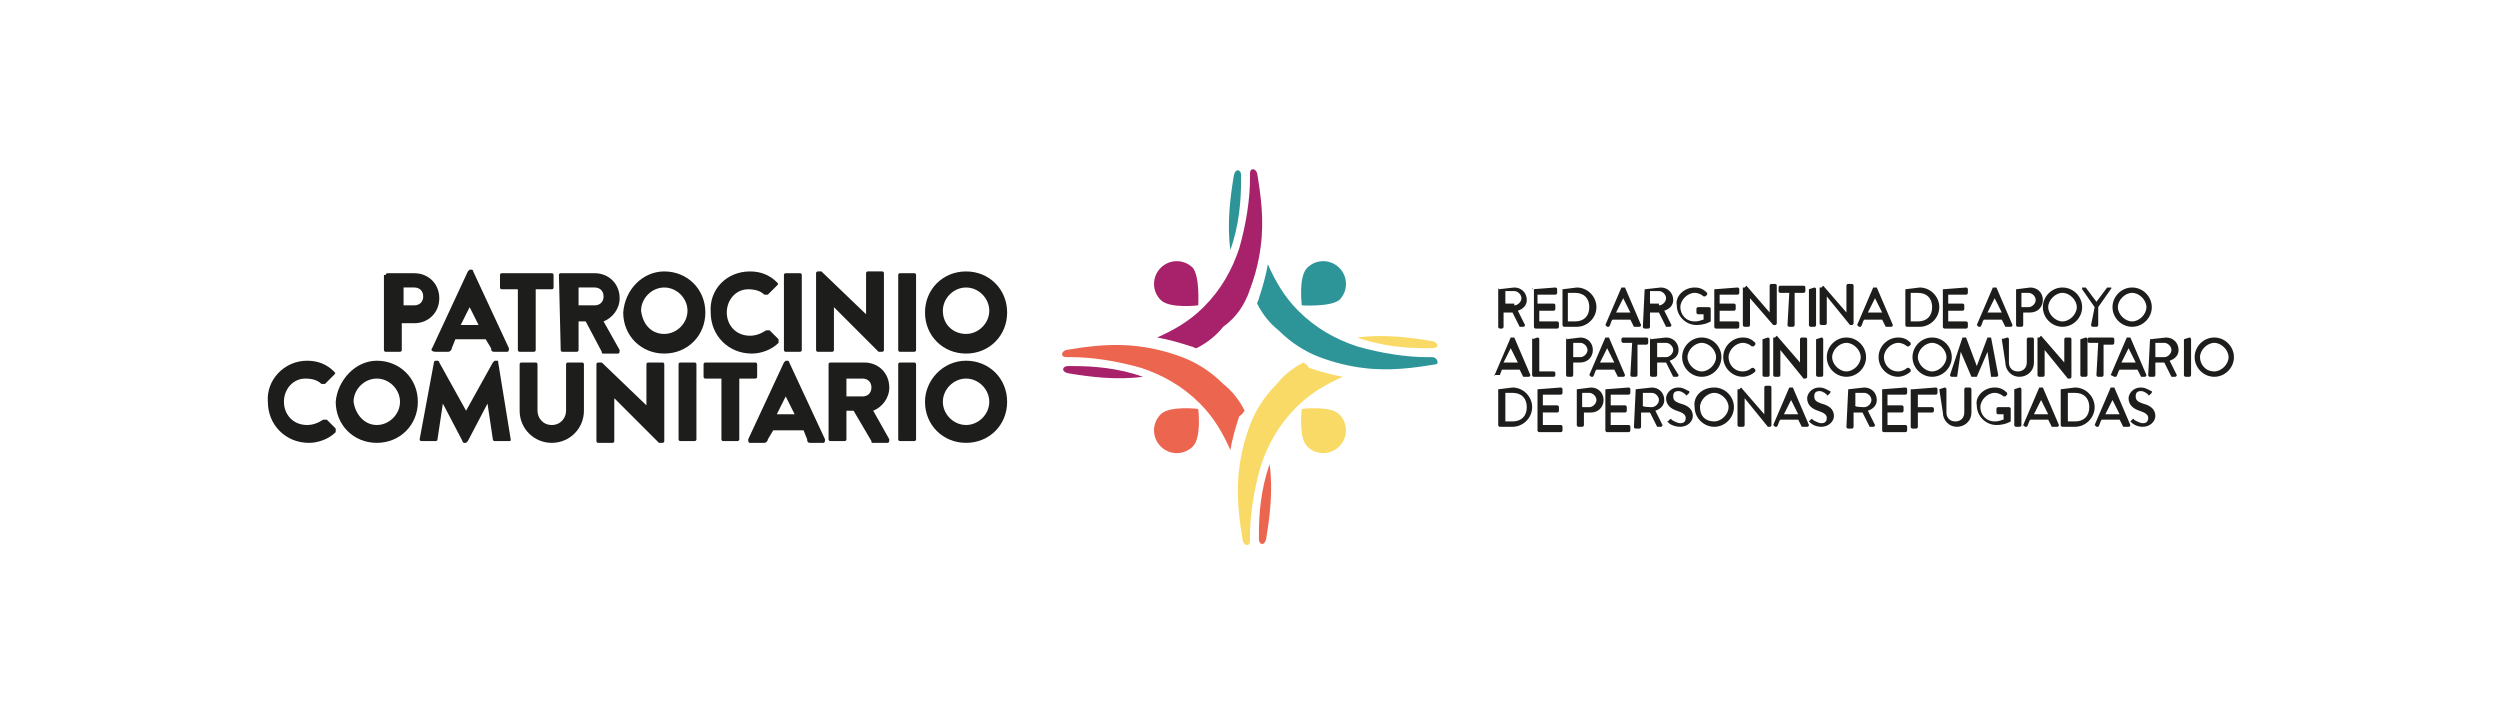 <?xml version="1.0" encoding="utf-8"?>
<!-- Generator: Adobe Illustrator 28.3.0, SVG Export Plug-In . SVG Version: 6.00 Build 0)  -->
<svg version="1.1" id="Layer_1" xmlns="http://www.w3.org/2000/svg" xmlns:xlink="http://www.w3.org/1999/xlink" x="0px" y="0px"
	 viewBox="0 0 140 40" style="enable-background:new 0 0 140 40;" xml:space="preserve">
<style type="text/css">
	.st0{fill:#FADA66;}
	.st1{fill:#2D9498;}
	.st2{fill:#EB654F;}
	.st3{fill:#A7216B;}
	.st4{fill:#1D1D1B;}
</style>
<g>
	<g>
		<path class="st0" d="M75,25c0.5-0.5,0.5-1.3,0-1.8c-0.5-0.5-2.1-0.3-2.1-0.3s-0.2,1.6,0.3,2.1C73.7,25.5,74.5,25.5,75,25z"/>
		<path class="st0" d="M80.2,19.1c-1.2-0.2-2.7-0.4-4.2-0.2c1.4,0.5,2.8,0.6,3.9,0.6c0.1,0,0.2,0,0.3,0
			C80.6,19.5,80.6,19.2,80.2,19.1z"/>
		<path class="st1" d="M73.2,15c-0.5,0.5-0.3,2.1-0.3,2.1s1.6,0.1,2.1-0.3c0.5-0.5,0.5-1.3,0-1.8C74.5,14.5,73.7,14.5,73.2,15z"/>
		<path class="st1" d="M69.5,9.8c0-0.3-0.3-0.4-0.4,0c-0.2,1.2-0.4,2.7-0.2,4.2c0.5-1.4,0.6-2.8,0.6-3.9C69.5,10,69.5,9.9,69.5,9.8z
			"/>
		<path class="st2" d="M66.8,25c0.5-0.5,0.3-2.1,0.3-2.1s-1.6-0.2-2.1,0.3c-0.5,0.5-0.5,1.3,0,1.8C65.5,25.5,66.3,25.5,66.8,25z"/>
		<path class="st2" d="M71.1,26c-0.5,1.4-0.6,2.8-0.6,3.9c0,0.1,0,0.2,0,0.3c0,0.3,0.3,0.4,0.4,0C71.1,29,71.3,27.5,71.1,26z"/>
		<path class="st3" d="M65,15c-0.5,0.5-0.5,1.3,0,1.8c0.5,0.5,2.1,0.3,2.1,0.3s0.1-1.6-0.3-2.1C66.3,14.5,65.5,14.5,65,15z"/>
		<path class="st2" d="M69.7,23c-0.3-0.6-0.7-1.1-1.2-1.5c-0.7-0.7-1.5-1.2-2.3-1.5c-0.8-0.3-1.6-0.5-2.4-0.6
			c-1.5-0.2-2.9,0-4.1,0.2c-0.3,0.1-0.3,0.4,0,0.4c0.1,0,0.2,0,0.3,0c1.1,0,2.5,0.2,3.9,0.6c1.2,0.4,2.3,1,3.3,2
			c0.8,0.8,1.3,1.7,1.7,2.6c0.1-0.6,0.3-1.3,0.5-1.9C69.6,23.2,69.6,23.1,69.7,23z"/>
		<path class="st0" d="M73,20.3c-0.6,0.3-1.1,0.7-1.5,1.2c-0.7,0.7-1.2,1.5-1.5,2.3c-0.3,0.8-0.5,1.6-0.6,2.4
			c-0.2,1.5,0,2.9,0.2,4.1c0.1,0.3,0.4,0.3,0.4,0c0-0.1,0-0.2,0-0.3c0-1.1,0.2-2.5,0.6-3.9c0.4-1.2,1-2.3,2-3.3
			c0.8-0.8,1.7-1.3,2.6-1.7c-0.6-0.1-1.3-0.3-1.9-0.5C73.2,20.4,73.1,20.4,73,20.3z"/>
		<path class="st1" d="M80.2,20c-0.1,0-0.2,0-0.3,0c-1.1,0-2.5-0.2-3.9-0.6c-1.2-0.4-2.3-1-3.3-2c-0.8-0.8-1.3-1.7-1.7-2.6
			c-0.1,0.6-0.3,1.3-0.5,1.9c0,0.1-0.1,0.2-0.1,0.3c0.3,0.6,0.7,1.1,1.2,1.5c0.7,0.7,1.5,1.2,2.3,1.5c0.8,0.3,1.6,0.5,2.4,0.6
			c1.5,0.2,2.9,0,4.1-0.2C80.6,20.4,80.5,20,80.2,20z"/>
		<path class="st3" d="M70,16.2c0.3-0.8,0.5-1.6,0.6-2.4c0.2-1.5,0-2.9-0.2-4.1c-0.1-0.3-0.4-0.3-0.4,0c0,0.1,0,0.2,0,0.3
			c0,1.1-0.2,2.5-0.6,3.9c-0.4,1.2-1,2.3-2,3.3c-0.8,0.8-1.7,1.3-2.6,1.7c0.6,0.1,1.3,0.3,1.9,0.5c0.1,0,0.2,0.1,0.3,0.1
			c0.6-0.3,1.1-0.7,1.5-1.2C69.2,17.8,69.7,17.1,70,16.2z"/>
		<path class="st3" d="M59.8,20.5c-0.3,0-0.4,0.3,0,0.4c1.2,0.2,2.7,0.4,4.2,0.2c-1.4-0.5-2.8-0.6-3.9-0.6
			C60,20.5,59.9,20.5,59.8,20.5z"/>
	</g>
	<g>
		<path class="st4" d="M21.6,15.4c0-0.1,0.1-0.1,0.1-0.1h1.5c0.8,0,1.4,0.6,1.4,1.4c0,0.8-0.6,1.4-1.4,1.4h-0.7v1.5
			c0,0.1-0.1,0.1-0.1,0.1h-0.8c-0.1,0-0.1-0.1-0.1-0.1V15.4z M23.2,17.1c0.3,0,0.5-0.2,0.5-0.5c0-0.3-0.2-0.5-0.5-0.5h-0.6v1H23.2z"
			/>
		<path class="st4" d="M24.2,19.5l2-4.3c0,0,0.1-0.1,0.1-0.1h0.1c0,0,0.1,0,0.1,0.1l2,4.3c0,0.1,0,0.2-0.1,0.2h-0.7
			c-0.1,0-0.2,0-0.2-0.2L27.2,19h-1.7l-0.2,0.5c0,0.1-0.1,0.2-0.2,0.2h-0.7C24.2,19.7,24.1,19.6,24.2,19.5z M26.8,18.2l-0.5-1h0
			l-0.5,1H26.8z"/>
		<path class="st4" d="M29,16.2h-0.9c-0.1,0-0.1-0.1-0.1-0.1v-0.7c0-0.1,0.1-0.1,0.1-0.1h2.8c0.1,0,0.1,0.1,0.1,0.1v0.7
			c0,0.1-0.1,0.1-0.1,0.1H30v3.4c0,0.1-0.1,0.1-0.1,0.1h-0.8c-0.1,0-0.1-0.1-0.1-0.1L29,16.2L29,16.2z"/>
		<path class="st4" d="M31.3,15.4c0-0.1,0.1-0.1,0.1-0.1h1.9c0.8,0,1.4,0.6,1.4,1.4c0,0.6-0.4,1.1-0.9,1.3l0.9,1.6
			c0,0.1,0,0.2-0.1,0.2h-0.8c-0.1,0-0.1,0-0.1-0.1L32.8,18h-0.4v1.6c0,0.1-0.1,0.1-0.1,0.1h-0.8c-0.1,0-0.1-0.1-0.1-0.1L31.3,15.4
			L31.3,15.4z M33.3,17.1c0.3,0,0.5-0.2,0.5-0.5c0-0.3-0.2-0.5-0.5-0.5h-0.9v1C32.3,17.1,33.3,17.1,33.3,17.1z"/>
		<path class="st4" d="M37.2,15.2c1.3,0,2.3,1,2.3,2.3c0,1.3-1,2.3-2.3,2.3c-1.3,0-2.3-1-2.3-2.3C35,16.2,36,15.2,37.2,15.2z
			 M37.2,18.7c0.7,0,1.3-0.6,1.3-1.3c0-0.7-0.6-1.3-1.3-1.3c-0.7,0-1.3,0.6-1.3,1.3C36,18.2,36.5,18.7,37.2,18.7z"/>
		<path class="st4" d="M42,15.2c0.6,0,1.1,0.2,1.5,0.6c0.1,0.1,0.1,0.1,0,0.2L43,16.5c0,0-0.1,0-0.2,0c-0.2-0.2-0.5-0.3-0.9-0.3
			c-0.7,0-1.2,0.6-1.2,1.3c0,0.7,0.5,1.3,1.3,1.3c0.3,0,0.6-0.1,0.9-0.3c0,0,0.1,0,0.2,0l0.5,0.5c0,0,0,0.1,0,0.2
			c-0.4,0.4-1,0.6-1.5,0.6c-1.3,0-2.3-1-2.3-2.3C39.7,16.2,40.7,15.2,42,15.2z"/>
		<path class="st4" d="M43.9,15.4c0-0.1,0.1-0.1,0.1-0.1h0.8c0.1,0,0.1,0.1,0.1,0.1v4.2c0,0.1-0.1,0.1-0.1,0.1h-0.8
			c-0.1,0-0.1-0.1-0.1-0.1V15.4z"/>
		<path class="st4" d="M45.7,15.3c0-0.1,0.1-0.1,0.1-0.1H46l2.5,2.4h0v-2.3c0-0.1,0.1-0.1,0.1-0.1h0.8c0.1,0,0.1,0.1,0.1,0.1v4.3
			c0,0.1-0.1,0.1-0.1,0.1h-0.1c0,0-0.1,0-0.1,0l-2.5-2.5h0v2.4c0,0.1-0.1,0.1-0.1,0.1h-0.8c-0.1,0-0.1-0.1-0.1-0.1L45.7,15.3z"/>
		<path class="st4" d="M50.3,15.4c0-0.1,0.1-0.1,0.1-0.1h0.8c0.1,0,0.1,0.1,0.1,0.1v4.2c0,0.1-0.1,0.1-0.1,0.1h-0.8
			c-0.1,0-0.1-0.1-0.1-0.1V15.4z"/>
		<path class="st4" d="M54.1,15.2c1.3,0,2.3,1,2.3,2.3c0,1.3-1,2.3-2.3,2.3c-1.3,0-2.3-1-2.3-2.3C51.8,16.2,52.8,15.2,54.1,15.2z
			 M54.1,18.7c0.7,0,1.3-0.6,1.3-1.3c0-0.7-0.6-1.3-1.3-1.3c-0.7,0-1.3,0.6-1.3,1.3C52.8,18.2,53.4,18.7,54.1,18.7z"/>
		<path class="st4" d="M17.2,20.2c0.6,0,1.1,0.2,1.5,0.6c0.1,0.1,0.1,0.1,0,0.2l-0.5,0.5c0,0-0.1,0-0.2,0c-0.2-0.2-0.5-0.3-0.9-0.3
			c-0.7,0-1.2,0.6-1.2,1.3c0,0.7,0.5,1.3,1.3,1.3c0.3,0,0.6-0.1,0.9-0.3c0,0,0.1,0,0.2,0l0.5,0.5c0,0,0,0.1,0,0.2
			c-0.4,0.4-1,0.6-1.5,0.6c-1.3,0-2.3-1-2.3-2.3C14.9,21.3,15.9,20.2,17.2,20.2z"/>
		<path class="st4" d="M21.1,20.2c1.3,0,2.3,1,2.3,2.3s-1,2.3-2.3,2.3c-1.3,0-2.3-1-2.3-2.3C18.9,21.3,19.9,20.2,21.1,20.2z
			 M21.1,23.8c0.7,0,1.3-0.6,1.3-1.3c0-0.7-0.6-1.3-1.3-1.3c-0.7,0-1.3,0.6-1.3,1.3C19.9,23.2,20.4,23.8,21.1,23.8z"/>
		<path class="st4" d="M24.3,20.3c0-0.1,0.1-0.1,0.1-0.1h0.1c0,0,0.1,0,0.1,0.1l1.5,2.7h0l1.5-2.7c0,0,0.1-0.1,0.1-0.1h0.1
			c0.1,0,0.1,0,0.1,0.1l0.7,4.3c0,0.1,0,0.1-0.1,0.1h-0.8c-0.1,0-0.1-0.1-0.1-0.1l-0.3-2h0l-1.1,2.1c0,0-0.1,0.1-0.1,0.1h-0.1
			c0,0-0.1,0-0.1-0.1l-1.1-2.1h0l-0.3,2c0,0.1-0.1,0.1-0.1,0.1h-0.8c-0.1,0-0.1-0.1-0.1-0.1L24.3,20.3z"/>
		<path class="st4" d="M29.1,20.4c0-0.1,0.1-0.1,0.1-0.1H30c0.1,0,0.1,0.1,0.1,0.1V23c0,0.4,0.3,0.8,0.8,0.8c0.5,0,0.8-0.4,0.8-0.8
			v-2.6c0-0.1,0.1-0.1,0.1-0.1h0.8c0.1,0,0.1,0.1,0.1,0.1v2.6c0,1-0.8,1.8-1.8,1.8c-1,0-1.8-0.8-1.8-1.8L29.1,20.4L29.1,20.4z"/>
		<path class="st4" d="M33.4,20.4c0-0.1,0.1-0.1,0.1-0.1h0.2l2.5,2.4h0v-2.3c0-0.1,0.1-0.1,0.1-0.1h0.8c0.1,0,0.1,0.1,0.1,0.1v4.3
			c0,0.1-0.1,0.1-0.1,0.1H37c0,0-0.1,0-0.1,0l-2.5-2.5h0v2.4c0,0.1-0.1,0.1-0.1,0.1h-0.8c-0.1,0-0.1-0.1-0.1-0.1L33.4,20.4z"/>
		<path class="st4" d="M38,20.4c0-0.1,0.1-0.1,0.1-0.1h0.8c0.1,0,0.1,0.1,0.1,0.1v4.2c0,0.1-0.1,0.1-0.1,0.1h-0.8
			c-0.1,0-0.1-0.1-0.1-0.1V20.4z"/>
		<path class="st4" d="M40.4,21.2h-0.9c-0.1,0-0.1-0.1-0.1-0.1v-0.7c0-0.1,0.1-0.1,0.1-0.1h2.8c0.1,0,0.1,0.1,0.1,0.1v0.7
			c0,0.1-0.1,0.1-0.1,0.1h-0.9v3.4c0,0.1-0.1,0.1-0.1,0.1h-0.8c-0.1,0-0.1-0.1-0.1-0.1C40.4,24.6,40.4,21.2,40.4,21.2z"/>
		<path class="st4" d="M41.9,24.6l2-4.3c0,0,0.1-0.1,0.1-0.1h0.1c0,0,0.1,0,0.1,0.1l2,4.3c0,0.1,0,0.2-0.1,0.2h-0.7
			c-0.1,0-0.2,0-0.2-0.2l-0.2-0.5h-1.7L43,24.6c0,0.1-0.1,0.2-0.2,0.2H42C41.9,24.8,41.9,24.7,41.9,24.6z M44.5,23.2l-0.5-1h0
			l-0.5,1H44.5z"/>
		<path class="st4" d="M46.4,20.4c0-0.1,0.1-0.1,0.1-0.1h1.9c0.8,0,1.4,0.6,1.4,1.4c0,0.6-0.4,1.1-0.9,1.3l0.9,1.6
			c0,0.1,0,0.2-0.1,0.2h-0.8c-0.1,0-0.1,0-0.1-0.1L47.8,23h-0.4v1.6c0,0.1-0.1,0.1-0.1,0.1h-0.8c-0.1,0-0.1-0.1-0.1-0.1
			C46.4,24.6,46.4,20.4,46.4,20.4z M48.3,22.2c0.3,0,0.5-0.2,0.5-0.5s-0.2-0.5-0.5-0.5h-0.9v1H48.3z"/>
		<path class="st4" d="M50.3,20.4c0-0.1,0.1-0.1,0.1-0.1h0.8c0.1,0,0.1,0.1,0.1,0.1v4.2c0,0.1-0.1,0.1-0.1,0.1h-0.8
			c-0.1,0-0.1-0.1-0.1-0.1V20.4z"/>
		<path class="st4" d="M54.1,20.2c1.3,0,2.3,1,2.3,2.3s-1,2.3-2.3,2.3c-1.3,0-2.3-1-2.3-2.3C51.8,21.3,52.8,20.2,54.1,20.2z
			 M54.1,23.8c0.7,0,1.3-0.6,1.3-1.3c0-0.7-0.6-1.3-1.3-1.3c-0.7,0-1.3,0.6-1.3,1.3C52.8,23.2,53.4,23.8,54.1,23.8z"/>
	</g>
	<g>
		<path class="st4" d="M83.9,16.2C83.9,16.1,84,16.1,83.9,16.2l0.9-0.1c0.4,0,0.7,0.3,0.7,0.7c0,0.3-0.2,0.5-0.5,0.6l0.4,0.8
			c0,0,0,0.1-0.1,0.1h-0.2c0,0,0,0,0,0l-0.4-0.8h-0.5v0.8c0,0,0,0.1-0.1,0.1H84c0,0-0.1,0-0.1-0.1L83.9,16.2L83.9,16.2z M84.8,17.1
			c0.2,0,0.4-0.2,0.4-0.4c0-0.2-0.2-0.4-0.4-0.4h-0.5v0.7H84.8z"/>
		<path class="st4" d="M85.8,16.2C85.8,16.1,85.9,16.1,85.8,16.2l1.3-0.1c0,0,0.1,0,0.1,0.1v0.2c0,0,0,0.1-0.1,0.1h-1V17H87
			c0,0,0.1,0,0.1,0.1v0.2c0,0,0,0.1-0.1,0.1h-0.8V18h1c0,0,0.1,0,0.1,0.1v0.2c0,0,0,0.1-0.1,0.1h-1.2c0,0-0.1,0-0.1-0.1V16.2z"/>
		<path class="st4" d="M87.5,16.2C87.5,16.1,87.5,16.1,87.5,16.2l0.8-0.1c0.6,0,1.1,0.5,1.1,1.1c0,0.6-0.5,1.1-1.1,1.1h-0.7
			c0,0-0.1,0-0.1-0.1V16.2z M88.2,18c0.5,0,0.8-0.3,0.8-0.8c0-0.5-0.3-0.8-0.8-0.8h-0.4V18L88.2,18L88.2,18z"/>
		<path class="st4" d="M89.9,18.2l0.9-2.1c0,0,0,0,0.1,0h0c0,0,0,0,0.1,0l0.9,2.1c0,0,0,0.1-0.1,0.1h-0.2c0,0-0.1,0-0.1,0l-0.2-0.4
			h-1c-0.1,0.1-0.1,0.3-0.2,0.4c0,0,0,0-0.1,0L89.9,18.2C89.9,18.3,89.9,18.2,89.9,18.2z M91.3,17.5l-0.4-0.8h0l-0.4,0.8H91.3z"/>
		<path class="st4" d="M92.1,16.2C92.1,16.1,92.1,16.1,92.1,16.2l0.9-0.1c0.4,0,0.7,0.3,0.7,0.7c0,0.3-0.2,0.5-0.5,0.6l0.4,0.8
			c0,0,0,0.1-0.1,0.1h-0.2c0,0,0,0,0,0l-0.4-0.8h-0.5v0.8c0,0,0,0.1-0.1,0.1h-0.2c0,0-0.1,0-0.1-0.1L92.1,16.2L92.1,16.2z
			 M92.9,17.1c0.2,0,0.4-0.2,0.4-0.4c0-0.2-0.2-0.4-0.4-0.4h-0.5v0.7H92.9z"/>
		<path class="st4" d="M94.9,16.1c0.3,0,0.5,0.1,0.7,0.3c0,0,0,0.1,0,0.1c0,0-0.1,0.1-0.1,0.1c0,0,0,0-0.1,0
			c-0.1-0.1-0.3-0.2-0.5-0.2c-0.4,0-0.8,0.4-0.8,0.8c0,0.4,0.3,0.8,0.8,0.8c0.3,0,0.4-0.1,0.5-0.1v-0.3h-0.3c0,0-0.1,0-0.1-0.1v-0.2
			c0,0,0-0.1,0.1-0.1h0.6c0,0,0.1,0,0.1,0.1c0,0.2,0,0.5,0,0.7c0,0,0,0,0,0c0,0-0.3,0.2-0.8,0.2c-0.6,0-1.1-0.5-1.1-1.1
			C93.8,16.6,94.3,16.1,94.9,16.1z"/>
		<path class="st4" d="M96,16.2C96,16.1,96,16.1,96,16.2l1.3-0.1c0,0,0.1,0,0.1,0.1v0.2c0,0,0,0.1-0.1,0.1h-1V17h0.8
			c0,0,0.1,0,0.1,0.1v0.2c0,0,0,0.1-0.1,0.1h-0.8V18h1c0,0,0.1,0,0.1,0.1v0.2c0,0,0,0.1-0.1,0.1h-1.2c0,0-0.1,0-0.1-0.1V16.2z"/>
		<path class="st4" d="M97.7,16.1C97.7,16.1,97.7,16.1,97.7,16.1l0.1-0.1l1.3,1.5h0v-1.5c0,0,0-0.1,0.1-0.1h0.2c0,0,0.1,0,0.1,0.1
			v2.1c0,0,0,0.1-0.1,0.1h-0.1L98,16.7h0v1.5c0,0,0,0.1-0.1,0.1h-0.2c0,0-0.1,0-0.1-0.1V16.1z"/>
		<path class="st4" d="M100.2,16.4h-0.5c0,0-0.1,0-0.1-0.1v-0.2c0,0,0-0.1,0.1-0.1h1.3c0,0,0.1,0,0.1,0.1v0.2c0,0,0,0.1-0.1,0.1
			h-0.5v1.8c0,0,0,0.1-0.1,0.1h-0.2c0,0-0.1,0-0.1-0.1L100.2,16.4L100.2,16.4z"/>
		<path class="st4" d="M101.3,16.2C101.3,16.1,101.3,16.1,101.3,16.2l0.3-0.1c0,0,0.1,0,0.1,0.1v2c0,0,0,0.1-0.1,0.1h-0.2
			c0,0-0.1,0-0.1-0.1V16.2z"/>
		<path class="st4" d="M102,16.1C102,16.1,102.1,16.1,102,16.1l0.1-0.1l1.3,1.5h0v-1.5c0,0,0-0.1,0.1-0.1h0.2c0,0,0.1,0,0.1,0.1v2.1
			c0,0,0,0.1-0.1,0.1h-0.1l-1.3-1.6h0v1.5c0,0,0,0.1-0.1,0.1h-0.2c0,0-0.1,0-0.1-0.1V16.1z"/>
		<path class="st4" d="M104,18.2l0.9-2.1c0,0,0,0,0.1,0h0c0,0,0,0,0.1,0l0.9,2.1c0,0,0,0.1-0.1,0.1h-0.2c0,0-0.1,0-0.1,0l-0.2-0.4
			h-1c-0.1,0.1-0.1,0.3-0.2,0.4c0,0,0,0-0.1,0L104,18.2C104,18.3,104,18.2,104,18.2z M105.4,17.5l-0.4-0.8h0l-0.4,0.8H105.4z"/>
		<path class="st4" d="M106.7,16.2C106.7,16.1,106.7,16.1,106.7,16.2l0.8-0.1c0.6,0,1.1,0.5,1.1,1.1c0,0.6-0.5,1.1-1.1,1.1h-0.7
			c0,0-0.1,0-0.1-0.1V16.2z M107.4,18c0.5,0,0.8-0.3,0.8-0.8c0-0.5-0.3-0.8-0.8-0.8H107V18L107.4,18L107.4,18z"/>
		<path class="st4" d="M108.8,16.2C108.8,16.1,108.8,16.1,108.8,16.2l1.3-0.1c0,0,0.1,0,0.1,0.1v0.2c0,0,0,0.1-0.1,0.1h-1V17h0.8
			c0,0,0.1,0,0.1,0.1v0.2c0,0,0,0.1-0.1,0.1h-0.8V18h1c0,0,0.1,0,0.1,0.1v0.2c0,0,0,0.1-0.1,0.1h-1.2c0,0-0.1,0-0.1-0.1V16.2z"/>
		<path class="st4" d="M110.7,18.2l0.9-2.1c0,0,0,0,0.1,0h0c0,0,0,0,0.1,0l0.9,2.1c0,0,0,0.1-0.1,0.1h-0.2c0,0-0.1,0-0.1,0l-0.2-0.4
			h-1c-0.1,0.1-0.1,0.3-0.2,0.4c0,0,0,0-0.1,0L110.7,18.2C110.7,18.3,110.7,18.2,110.7,18.2z M112.1,17.5l-0.4-0.8h0l-0.4,0.8H112.1
			z"/>
		<path class="st4" d="M112.9,16.2C112.9,16.1,112.9,16.1,112.9,16.2l0.8-0.1c0.4,0,0.7,0.3,0.7,0.7c0,0.4-0.3,0.7-0.7,0.7h-0.4v0.7
			c0,0,0,0.1-0.1,0.1H113c0,0-0.1,0-0.1-0.1L112.9,16.2L112.9,16.2z M113.6,17.2c0.2,0,0.4-0.2,0.4-0.4c0-0.2-0.2-0.4-0.4-0.4h-0.4
			v0.8L113.6,17.2L113.6,17.2z"/>
		<path class="st4" d="M115.5,16.1c0.6,0,1.1,0.5,1.1,1.1c0,0.6-0.5,1.1-1.1,1.1c-0.6,0-1.1-0.5-1.1-1.1
			C114.4,16.6,114.9,16.1,115.5,16.1z M115.5,18c0.4,0,0.8-0.4,0.8-0.8c0-0.4-0.4-0.8-0.8-0.8c-0.4,0-0.8,0.4-0.8,0.8
			C114.7,17.6,115.1,18,115.5,18z"/>
		<path class="st4" d="M117.3,17.2l-0.7-1c0,0,0-0.1,0-0.1h0.2c0,0,0,0,0,0l0.6,0.8l0.6-0.8c0,0,0,0,0,0h0.2c0,0,0.1,0,0,0.1l-0.7,1
			v1c0,0,0,0.1-0.1,0.1h-0.2c0,0-0.1,0-0.1-0.1L117.3,17.2L117.3,17.2z"/>
		<path class="st4" d="M119.4,16.1c0.6,0,1.1,0.5,1.1,1.1c0,0.6-0.5,1.1-1.1,1.1c-0.6,0-1.1-0.5-1.1-1.1
			C118.3,16.6,118.8,16.1,119.4,16.1z M119.4,18c0.4,0,0.8-0.4,0.8-0.8c0-0.4-0.4-0.8-0.8-0.8c-0.4,0-0.8,0.4-0.8,0.8
			C118.6,17.6,119,18,119.4,18z"/>
		<path class="st4" d="M83.7,21l0.9-2.1c0,0,0,0,0.1,0h0c0,0,0,0,0.1,0l0.9,2.1c0,0,0,0.1-0.1,0.1h-0.2c0,0-0.1,0-0.1,0l-0.2-0.4h-1
			C84.1,20.8,84,20.9,84,21c0,0,0,0-0.1,0L83.7,21C83.7,21.1,83.6,21,83.7,21z M85,20.3l-0.4-0.8h0l-0.4,0.8H85z"/>
		<path class="st4" d="M85.8,19C85.8,18.9,85.9,18.9,85.8,19l0.3-0.1c0,0,0.1,0,0.1,0.1v1.8H87c0,0,0.1,0,0.1,0.1V21
			c0,0,0,0.1-0.1,0.1h-1.1c0,0-0.1,0-0.1-0.1V19z"/>
		<path class="st4" d="M87.7,19C87.7,18.9,87.8,18.9,87.7,19l0.8-0.1c0.4,0,0.7,0.3,0.7,0.7c0,0.4-0.3,0.7-0.7,0.7h-0.4V21
			c0,0,0,0.1-0.1,0.1h-0.2c0,0-0.1,0-0.1-0.1L87.7,19L87.7,19z M88.5,20c0.2,0,0.4-0.2,0.4-0.4c0-0.2-0.2-0.4-0.4-0.4h-0.4V20
			L88.5,20L88.5,20z"/>
		<path class="st4" d="M89,21l0.9-2.1c0,0,0,0,0.1,0h0c0,0,0,0,0.1,0L91,21c0,0,0,0.1-0.1,0.1h-0.2c0,0-0.1,0-0.1,0l-0.2-0.4h-1
			c-0.1,0.1-0.1,0.3-0.2,0.4c0,0,0,0-0.1,0L89,21C89,21.1,89,21,89,21z M90.4,20.3L90,19.5h0l-0.4,0.8H90.4z"/>
		<path class="st4" d="M91.4,19.2h-0.5c0,0-0.1,0-0.1-0.1V19c0,0,0-0.1,0.1-0.1h1.3c0,0,0.1,0,0.1,0.1v0.2c0,0,0,0.1-0.1,0.1h-0.5
			V21c0,0,0,0.1-0.1,0.1h-0.2c0,0-0.1,0-0.1-0.1L91.4,19.2L91.4,19.2z"/>
		<path class="st4" d="M92.4,19C92.4,18.9,92.5,18.9,92.4,19l0.9-0.1c0.4,0,0.7,0.3,0.7,0.7c0,0.3-0.2,0.5-0.5,0.6L94,21
			c0,0,0,0.1-0.1,0.1h-0.2c0,0,0,0,0,0l-0.4-0.8h-0.5V21c0,0,0,0.1-0.1,0.1h-0.2c0,0-0.1,0-0.1-0.1L92.4,19L92.4,19z M93.3,20
			c0.2,0,0.4-0.2,0.4-0.4c0-0.2-0.2-0.4-0.4-0.4h-0.5V20H93.3z"/>
		<path class="st4" d="M95.3,18.9c0.6,0,1.1,0.5,1.1,1.1c0,0.6-0.5,1.1-1.1,1.1c-0.6,0-1.1-0.5-1.1-1.1
			C94.2,19.4,94.7,18.9,95.3,18.9z M95.3,20.8c0.4,0,0.8-0.4,0.8-0.8c0-0.4-0.4-0.8-0.8-0.8c-0.4,0-0.8,0.4-0.8,0.8
			C94.5,20.4,94.9,20.8,95.3,20.8z"/>
		<path class="st4" d="M97.6,18.9c0.3,0,0.5,0.1,0.7,0.3c0,0,0,0.1,0,0.1l-0.1,0.1c0,0,0,0-0.1,0c-0.1-0.1-0.3-0.2-0.5-0.2
			c-0.4,0-0.8,0.4-0.8,0.8c0,0.4,0.3,0.8,0.8,0.8c0.2,0,0.4-0.1,0.5-0.2c0,0,0.1,0,0.1,0l0.1,0.1c0,0,0,0.1,0,0.1
			c-0.2,0.2-0.5,0.3-0.7,0.3c-0.6,0-1.1-0.5-1.1-1.1C96.5,19.4,97,18.9,97.6,18.9z"/>
		<path class="st4" d="M98.7,19C98.7,18.9,98.7,18.9,98.7,19l0.3-0.1c0,0,0.1,0,0.1,0.1v2c0,0,0,0.1-0.1,0.1h-0.2c0,0-0.1,0-0.1-0.1
			V19z"/>
		<path class="st4" d="M99.4,18.9C99.4,18.9,99.5,18.9,99.4,18.9l0.1-0.1l1.3,1.5h0V19c0,0,0-0.1,0.1-0.1h0.2c0,0,0.1,0,0.1,0.1v2.1
			c0,0,0,0.1-0.1,0.1h-0.1l-1.3-1.6h0V21c0,0,0,0.1-0.1,0.1h-0.2c0,0-0.1,0-0.1-0.1V18.9z"/>
		<path class="st4" d="M101.7,19C101.7,18.9,101.7,18.9,101.7,19l0.3-0.1c0,0,0.1,0,0.1,0.1v2c0,0,0,0.1-0.1,0.1h-0.2
			c0,0-0.1,0-0.1-0.1V19z"/>
		<path class="st4" d="M103.4,18.9c0.6,0,1.1,0.5,1.1,1.1c0,0.6-0.5,1.1-1.1,1.1c-0.6,0-1.1-0.5-1.1-1.1
			C102.3,19.4,102.8,18.9,103.4,18.9z M103.4,20.8c0.4,0,0.8-0.4,0.8-0.8c0-0.4-0.4-0.8-0.8-0.8c-0.4,0-0.8,0.4-0.8,0.8
			C102.6,20.4,103,20.8,103.4,20.8z"/>
		<path class="st4" d="M106.3,18.9c0.3,0,0.5,0.1,0.7,0.3c0,0,0,0.1,0,0.1l-0.1,0.1c0,0,0,0-0.1,0c-0.1-0.1-0.3-0.2-0.5-0.2
			c-0.4,0-0.8,0.4-0.8,0.8c0,0.4,0.3,0.8,0.8,0.8c0.2,0,0.4-0.1,0.5-0.2c0,0,0.1,0,0.1,0l0.1,0.1c0,0,0,0.1,0,0.1
			c-0.2,0.2-0.5,0.3-0.7,0.3c-0.6,0-1.1-0.5-1.1-1.1C105.2,19.4,105.7,18.9,106.3,18.9z"/>
		<path class="st4" d="M108.2,18.9c0.6,0,1.1,0.5,1.1,1.1c0,0.6-0.5,1.1-1.1,1.1c-0.6,0-1.1-0.5-1.1-1.1
			C107.1,19.4,107.6,18.9,108.2,18.9z M108.2,20.8c0.4,0,0.8-0.4,0.8-0.8c0-0.4-0.4-0.8-0.8-0.8c-0.4,0-0.8,0.4-0.8,0.8
			C107.4,20.4,107.8,20.8,108.2,20.8z"/>
		<path class="st4" d="M109.9,18.9C109.9,18.9,109.9,18.9,109.9,18.9l0.1,0c0,0,0,0,0.1,0l0.6,1.6h0l0.6-1.6c0,0,0,0,0.1,0h0
			c0,0,0,0,0.1,0l0.4,2.1c0,0,0,0.1-0.1,0.1h-0.2c0,0-0.1,0-0.1,0l-0.2-1.4c0,0,0,0,0,0l-0.6,1.4c0,0,0,0-0.1,0h-0.1c0,0,0,0-0.1,0
			l-0.6-1.4c0,0,0,0,0,0l-0.2,1.4c0,0,0,0-0.1,0h-0.2c0,0-0.1,0-0.1-0.1L109.9,18.9z"/>
		<path class="st4" d="M112.1,19C112.1,18.9,112.2,18.9,112.1,19l0.3-0.1c0,0,0.1,0,0.1,0.1v1.3c0,0.3,0.2,0.5,0.5,0.5
			c0.3,0,0.5-0.2,0.5-0.5V19c0,0,0-0.1,0.1-0.1h0.2c0,0,0.1,0,0.1,0.1v1.3c0,0.5-0.4,0.8-0.8,0.8c-0.5,0-0.8-0.4-0.8-0.8L112.1,19
			L112.1,19z"/>
		<path class="st4" d="M114.2,18.9C114.2,18.9,114.3,18.9,114.2,18.9l0.1-0.1l1.3,1.5h0V19c0,0,0-0.1,0.1-0.1h0.2c0,0,0.1,0,0.1,0.1
			v2.1c0,0,0,0.1-0.1,0.1h-0.1l-1.3-1.6h0V21c0,0,0,0.1-0.1,0.1h-0.2c0,0-0.1,0-0.1-0.1V18.9z"/>
		<path class="st4" d="M116.5,19C116.5,18.9,116.5,18.9,116.5,19l0.3-0.1c0,0,0.1,0,0.1,0.1v2c0,0,0,0.1-0.1,0.1h-0.2
			c0,0-0.1,0-0.1-0.1V19z"/>
		<path class="st4" d="M117.5,19.2H117c0,0-0.1,0-0.1-0.1V19c0,0,0-0.1,0.1-0.1h1.3c0,0,0.1,0,0.1,0.1v0.2c0,0,0,0.1-0.1,0.1h-0.5
			V21c0,0,0,0.1-0.1,0.1h-0.2c0,0-0.1,0-0.1-0.1L117.5,19.2L117.5,19.2z"/>
		<path class="st4" d="M118.2,21l0.9-2.1c0,0,0,0,0.1,0h0c0,0,0,0,0.1,0l0.9,2.1c0,0,0,0.1-0.1,0.1H120c0,0-0.1,0-0.1,0l-0.2-0.4h-1
			c-0.1,0.1-0.1,0.3-0.2,0.4c0,0,0,0-0.1,0L118.2,21C118.2,21.1,118.2,21,118.2,21z M119.6,20.3l-0.4-0.8h0l-0.4,0.8H119.6z"/>
		<path class="st4" d="M120.4,19C120.4,18.9,120.4,18.9,120.4,19l0.9-0.1c0.4,0,0.7,0.3,0.7,0.7c0,0.3-0.2,0.5-0.5,0.6l0.4,0.8
			c0,0,0,0.1-0.1,0.1h-0.2c0,0,0,0,0,0l-0.4-0.8h-0.5V21c0,0,0,0.1-0.1,0.1h-0.2c0,0-0.1,0-0.1-0.1L120.4,19L120.4,19z M121.2,20
			c0.2,0,0.4-0.2,0.4-0.4c0-0.2-0.2-0.4-0.4-0.4h-0.5V20H121.2z"/>
		<path class="st4" d="M122.3,19C122.3,18.9,122.3,18.9,122.3,19l0.3-0.1c0,0,0.1,0,0.1,0.1v2c0,0,0,0.1-0.1,0.1h-0.2
			c0,0-0.1,0-0.1-0.1V19z"/>
		<path class="st4" d="M124,18.9c0.6,0,1.1,0.5,1.1,1.1c0,0.6-0.5,1.1-1.1,1.1c-0.6,0-1.1-0.5-1.1-1.1
			C122.9,19.4,123.4,18.9,124,18.9z M124,20.8c0.4,0,0.8-0.4,0.8-0.8c0-0.4-0.4-0.8-0.8-0.8c-0.4,0-0.8,0.4-0.8,0.8
			C123.2,20.4,123.5,20.8,124,20.8z"/>
		<path class="st4" d="M83.9,21.8C83.9,21.8,84,21.7,83.9,21.8l0.8-0.1c0.6,0,1.1,0.5,1.1,1.1c0,0.6-0.5,1.1-1.1,1.1H84
			c0,0-0.1,0-0.1-0.1V21.8z M84.7,23.6c0.5,0,0.8-0.3,0.8-0.8c0-0.5-0.3-0.8-0.8-0.8h-0.4v1.6H84.7z"/>
		<path class="st4" d="M86.1,21.8C86.1,21.8,86.1,21.7,86.1,21.8l1.3-0.1c0,0,0.1,0,0.1,0.1V22c0,0,0,0.1-0.1,0.1h-1v0.6h0.8
			c0,0,0.1,0,0.1,0.1v0.2c0,0,0,0.1-0.1,0.1h-0.8v0.7h1c0,0,0.1,0,0.1,0.1v0.2c0,0,0,0.1-0.1,0.1h-1.2c0,0-0.1,0-0.1-0.1V21.8z"/>
		<path class="st4" d="M88.3,21.8C88.3,21.8,88.3,21.7,88.3,21.8l0.8-0.1c0.4,0,0.7,0.3,0.7,0.7c0,0.4-0.3,0.7-0.7,0.7h-0.4v0.7
			c0,0,0,0.1-0.1,0.1h-0.2c0,0-0.1,0-0.1-0.1L88.3,21.8L88.3,21.8z M89,22.8c0.2,0,0.4-0.2,0.4-0.4c0-0.2-0.2-0.4-0.4-0.4h-0.4v0.8
			L89,22.8L89,22.8z"/>
		<path class="st4" d="M89.9,21.8C89.9,21.8,90,21.7,89.9,21.8l1.3-0.1c0,0,0.1,0,0.1,0.1V22c0,0,0,0.1-0.1,0.1h-1v0.6h0.8
			c0,0,0.1,0,0.1,0.1v0.2c0,0,0,0.1-0.1,0.1h-0.8v0.7h1c0,0,0.1,0,0.1,0.1v0.2c0,0,0,0.1-0.1,0.1H90c0,0-0.1,0-0.1-0.1V21.8z"/>
		<path class="st4" d="M91.6,21.8C91.6,21.8,91.6,21.7,91.6,21.8l0.9-0.1c0.4,0,0.7,0.3,0.7,0.7c0,0.3-0.2,0.5-0.5,0.6l0.4,0.8
			c0,0,0,0.1-0.1,0.1h-0.2c0,0,0,0,0,0l-0.4-0.8h-0.5v0.8c0,0,0,0.1-0.1,0.1h-0.2c0,0-0.1,0-0.1-0.1L91.6,21.8L91.6,21.8z
			 M92.5,22.8c0.2,0,0.4-0.2,0.4-0.4c0-0.2-0.2-0.4-0.4-0.4h-0.5v0.7C91.9,22.8,92.5,22.8,92.5,22.8z"/>
		<path class="st4" d="M93.4,23.6c0,0,0.1-0.1,0.1-0.1c0,0,0.1-0.1,0.1,0c0,0,0.3,0.2,0.5,0.2c0.2,0,0.3-0.1,0.3-0.3
			c0-0.2-0.2-0.3-0.5-0.4c-0.3-0.1-0.6-0.3-0.6-0.7c0-0.2,0.2-0.6,0.7-0.6c0.3,0,0.5,0.2,0.6,0.2c0,0,0,0.1,0,0.1
			c0,0-0.1,0.1-0.1,0.1c0,0-0.1,0.1-0.1,0c0,0-0.2-0.2-0.4-0.2c-0.3,0-0.3,0.2-0.3,0.3c0,0.2,0.1,0.3,0.4,0.4
			c0.4,0.1,0.7,0.3,0.7,0.7c0,0.3-0.3,0.6-0.7,0.6C93.7,23.9,93.4,23.7,93.4,23.6C93.4,23.7,93.3,23.6,93.4,23.6z"/>
		<path class="st4" d="M96,21.7c0.6,0,1.1,0.5,1.1,1.1c0,0.6-0.5,1.1-1.1,1.1c-0.6,0-1.1-0.5-1.1-1.1C94.8,22.2,95.3,21.7,96,21.7z
			 M96,23.6c0.4,0,0.8-0.4,0.8-0.8c0-0.4-0.4-0.8-0.8-0.8c-0.4,0-0.8,0.4-0.8,0.8C95.2,23.3,95.5,23.6,96,23.6z"/>
		<path class="st4" d="M97.4,21.8C97.4,21.7,97.4,21.7,97.4,21.8l0.1-0.1l1.3,1.5h0v-1.5c0,0,0-0.1,0.1-0.1h0.2c0,0,0.1,0,0.1,0.1
			v2.1c0,0,0,0.1-0.1,0.1H99l-1.3-1.6h0v1.5c0,0,0,0.1-0.1,0.1h-0.2c0,0-0.1,0-0.1-0.1V21.8z"/>
		<path class="st4" d="M99.3,23.8l0.9-2.1c0,0,0,0,0.1,0h0c0,0,0,0,0.1,0l0.9,2.1c0,0,0,0.1-0.1,0.1h-0.2c0,0-0.1,0-0.1,0l-0.2-0.4
			h-1c-0.1,0.1-0.1,0.3-0.2,0.4c0,0,0,0-0.1,0L99.3,23.8C99.3,23.9,99.3,23.9,99.3,23.8z M100.7,23.2l-0.4-0.8h0l-0.4,0.8H100.7z"/>
		<path class="st4" d="M101.3,23.6c0,0,0.1-0.1,0.1-0.1c0,0,0.1-0.1,0.1,0c0,0,0.3,0.2,0.5,0.2c0.2,0,0.3-0.1,0.3-0.3
			c0-0.2-0.2-0.3-0.5-0.4c-0.3-0.1-0.6-0.3-0.6-0.7c0-0.2,0.2-0.6,0.7-0.6c0.3,0,0.5,0.2,0.6,0.2c0,0,0,0.1,0,0.1
			c0,0-0.1,0.1-0.1,0.1c0,0-0.1,0.1-0.1,0c0,0-0.2-0.2-0.4-0.2c-0.3,0-0.3,0.2-0.3,0.3c0,0.2,0.1,0.3,0.4,0.4
			c0.4,0.1,0.7,0.3,0.7,0.7c0,0.3-0.3,0.6-0.7,0.6C101.6,23.9,101.4,23.7,101.3,23.6C101.3,23.7,101.3,23.6,101.3,23.6z"/>
		<path class="st4" d="M103.5,21.8C103.5,21.8,103.5,21.7,103.5,21.8l0.9-0.1c0.4,0,0.7,0.3,0.7,0.7c0,0.3-0.2,0.5-0.5,0.6l0.4,0.8
			c0,0,0,0.1-0.1,0.1h-0.2c0,0,0,0,0,0l-0.4-0.8h-0.5v0.8c0,0,0,0.1-0.1,0.1h-0.2c0,0-0.1,0-0.1-0.1L103.5,21.8L103.5,21.8z
			 M104.4,22.8c0.2,0,0.4-0.2,0.4-0.4c0-0.2-0.2-0.4-0.4-0.4h-0.5v0.7C103.8,22.8,104.4,22.8,104.4,22.8z"/>
		<path class="st4" d="M105.4,21.8C105.4,21.8,105.4,21.7,105.4,21.8l1.3-0.1c0,0,0.1,0,0.1,0.1V22c0,0,0,0.1-0.1,0.1h-1v0.6h0.8
			c0,0,0.1,0,0.1,0.1v0.2c0,0,0,0.1-0.1,0.1h-0.8v0.7h1c0,0,0.1,0,0.1,0.1v0.2c0,0,0,0.1-0.1,0.1h-1.2c0,0-0.1,0-0.1-0.1V21.8z"/>
		<path class="st4" d="M107.1,21.8C107.1,21.8,107.1,21.7,107.1,21.8l1.3-0.1c0,0,0.1,0,0.1,0.1V22c0,0,0,0.1-0.1,0.1h-1v0.7h0.8
			c0,0,0.1,0,0.1,0.1V23c0,0,0,0.1-0.1,0.1h-0.8v0.8c0,0,0,0.1-0.1,0.1h-0.2c0,0-0.1,0-0.1-0.1V21.8z"/>
		<path class="st4" d="M108.6,21.8C108.6,21.8,108.7,21.7,108.6,21.8l0.3-0.1c0,0,0.1,0,0.1,0.1v1.3c0,0.3,0.2,0.5,0.5,0.5
			c0.3,0,0.5-0.2,0.5-0.5v-1.3c0,0,0-0.1,0.1-0.1h0.2c0,0,0.1,0,0.1,0.1v1.3c0,0.5-0.4,0.8-0.8,0.8c-0.5,0-0.8-0.4-0.8-0.8
			L108.6,21.8L108.6,21.8z"/>
		<path class="st4" d="M111.7,21.7c0.3,0,0.5,0.1,0.7,0.3c0,0,0,0.1,0,0.1c0,0-0.1,0.1-0.1,0.1c0,0,0,0-0.1,0
			c-0.1-0.1-0.3-0.2-0.5-0.2c-0.4,0-0.8,0.4-0.8,0.8c0,0.4,0.3,0.8,0.8,0.8c0.3,0,0.4-0.1,0.5-0.1v-0.3h-0.3c0,0-0.1,0-0.1-0.1v-0.2
			c0,0,0-0.1,0.1-0.1h0.6c0,0,0.1,0,0.1,0.1c0,0.2,0,0.5,0,0.7c0,0,0,0,0,0c0,0-0.3,0.2-0.8,0.2c-0.6,0-1.1-0.5-1.1-1.1
			C110.6,22.2,111.1,21.7,111.7,21.7z"/>
		<path class="st4" d="M112.8,21.8C112.8,21.8,112.8,21.7,112.8,21.8l0.3-0.1c0,0,0.1,0,0.1,0.1v2c0,0,0,0.1-0.1,0.1h-0.2
			c0,0-0.1,0-0.1-0.1V21.8z"/>
		<path class="st4" d="M113.3,23.8l0.9-2.1c0,0,0,0,0.1,0h0c0,0,0,0,0.1,0l0.9,2.1c0,0,0,0.1-0.1,0.1H115c0,0-0.1,0-0.1,0l-0.2-0.4
			h-1c-0.1,0.1-0.1,0.3-0.2,0.4c0,0,0,0-0.1,0L113.3,23.8C113.3,23.9,113.2,23.9,113.3,23.8z M114.7,23.2l-0.4-0.8h0l-0.4,0.8H114.7
			z"/>
		<path class="st4" d="M115.4,21.8C115.4,21.8,115.5,21.7,115.4,21.8l0.8-0.1c0.6,0,1.1,0.5,1.1,1.1c0,0.6-0.5,1.1-1.1,1.1h-0.7
			c0,0-0.1,0-0.1-0.1V21.8z M116.2,23.6c0.5,0,0.8-0.3,0.8-0.8c0-0.5-0.3-0.8-0.8-0.8h-0.4v1.6H116.2z"/>
		<path class="st4" d="M117.3,23.8l0.9-2.1c0,0,0,0,0.1,0h0c0,0,0,0,0.1,0l0.9,2.1c0,0,0,0.1-0.1,0.1H119c0,0-0.1,0-0.1,0l-0.2-0.4
			h-1c-0.1,0.1-0.1,0.3-0.2,0.4c0,0,0,0-0.1,0L117.3,23.8C117.3,23.9,117.3,23.9,117.3,23.8z M118.7,23.2l-0.4-0.8h0l-0.4,0.8H118.7
			z"/>
		<path class="st4" d="M119.3,23.6c0,0,0.1-0.1,0.1-0.1c0,0,0.1-0.1,0.1,0c0,0,0.3,0.2,0.5,0.2c0.2,0,0.3-0.1,0.3-0.3
			c0-0.2-0.2-0.3-0.5-0.4c-0.3-0.1-0.6-0.3-0.6-0.7c0-0.2,0.2-0.6,0.7-0.6c0.3,0,0.5,0.2,0.6,0.2c0,0,0,0.1,0,0.1
			c0,0-0.1,0.1-0.1,0.1c0,0-0.1,0.1-0.1,0c0,0-0.2-0.2-0.4-0.2c-0.3,0-0.3,0.2-0.3,0.3c0,0.2,0.1,0.3,0.4,0.4
			c0.4,0.1,0.7,0.3,0.7,0.7c0,0.3-0.3,0.6-0.7,0.6C119.6,23.9,119.4,23.7,119.3,23.6C119.3,23.7,119.3,23.6,119.3,23.6z"/>
	</g>
</g>
</svg>
